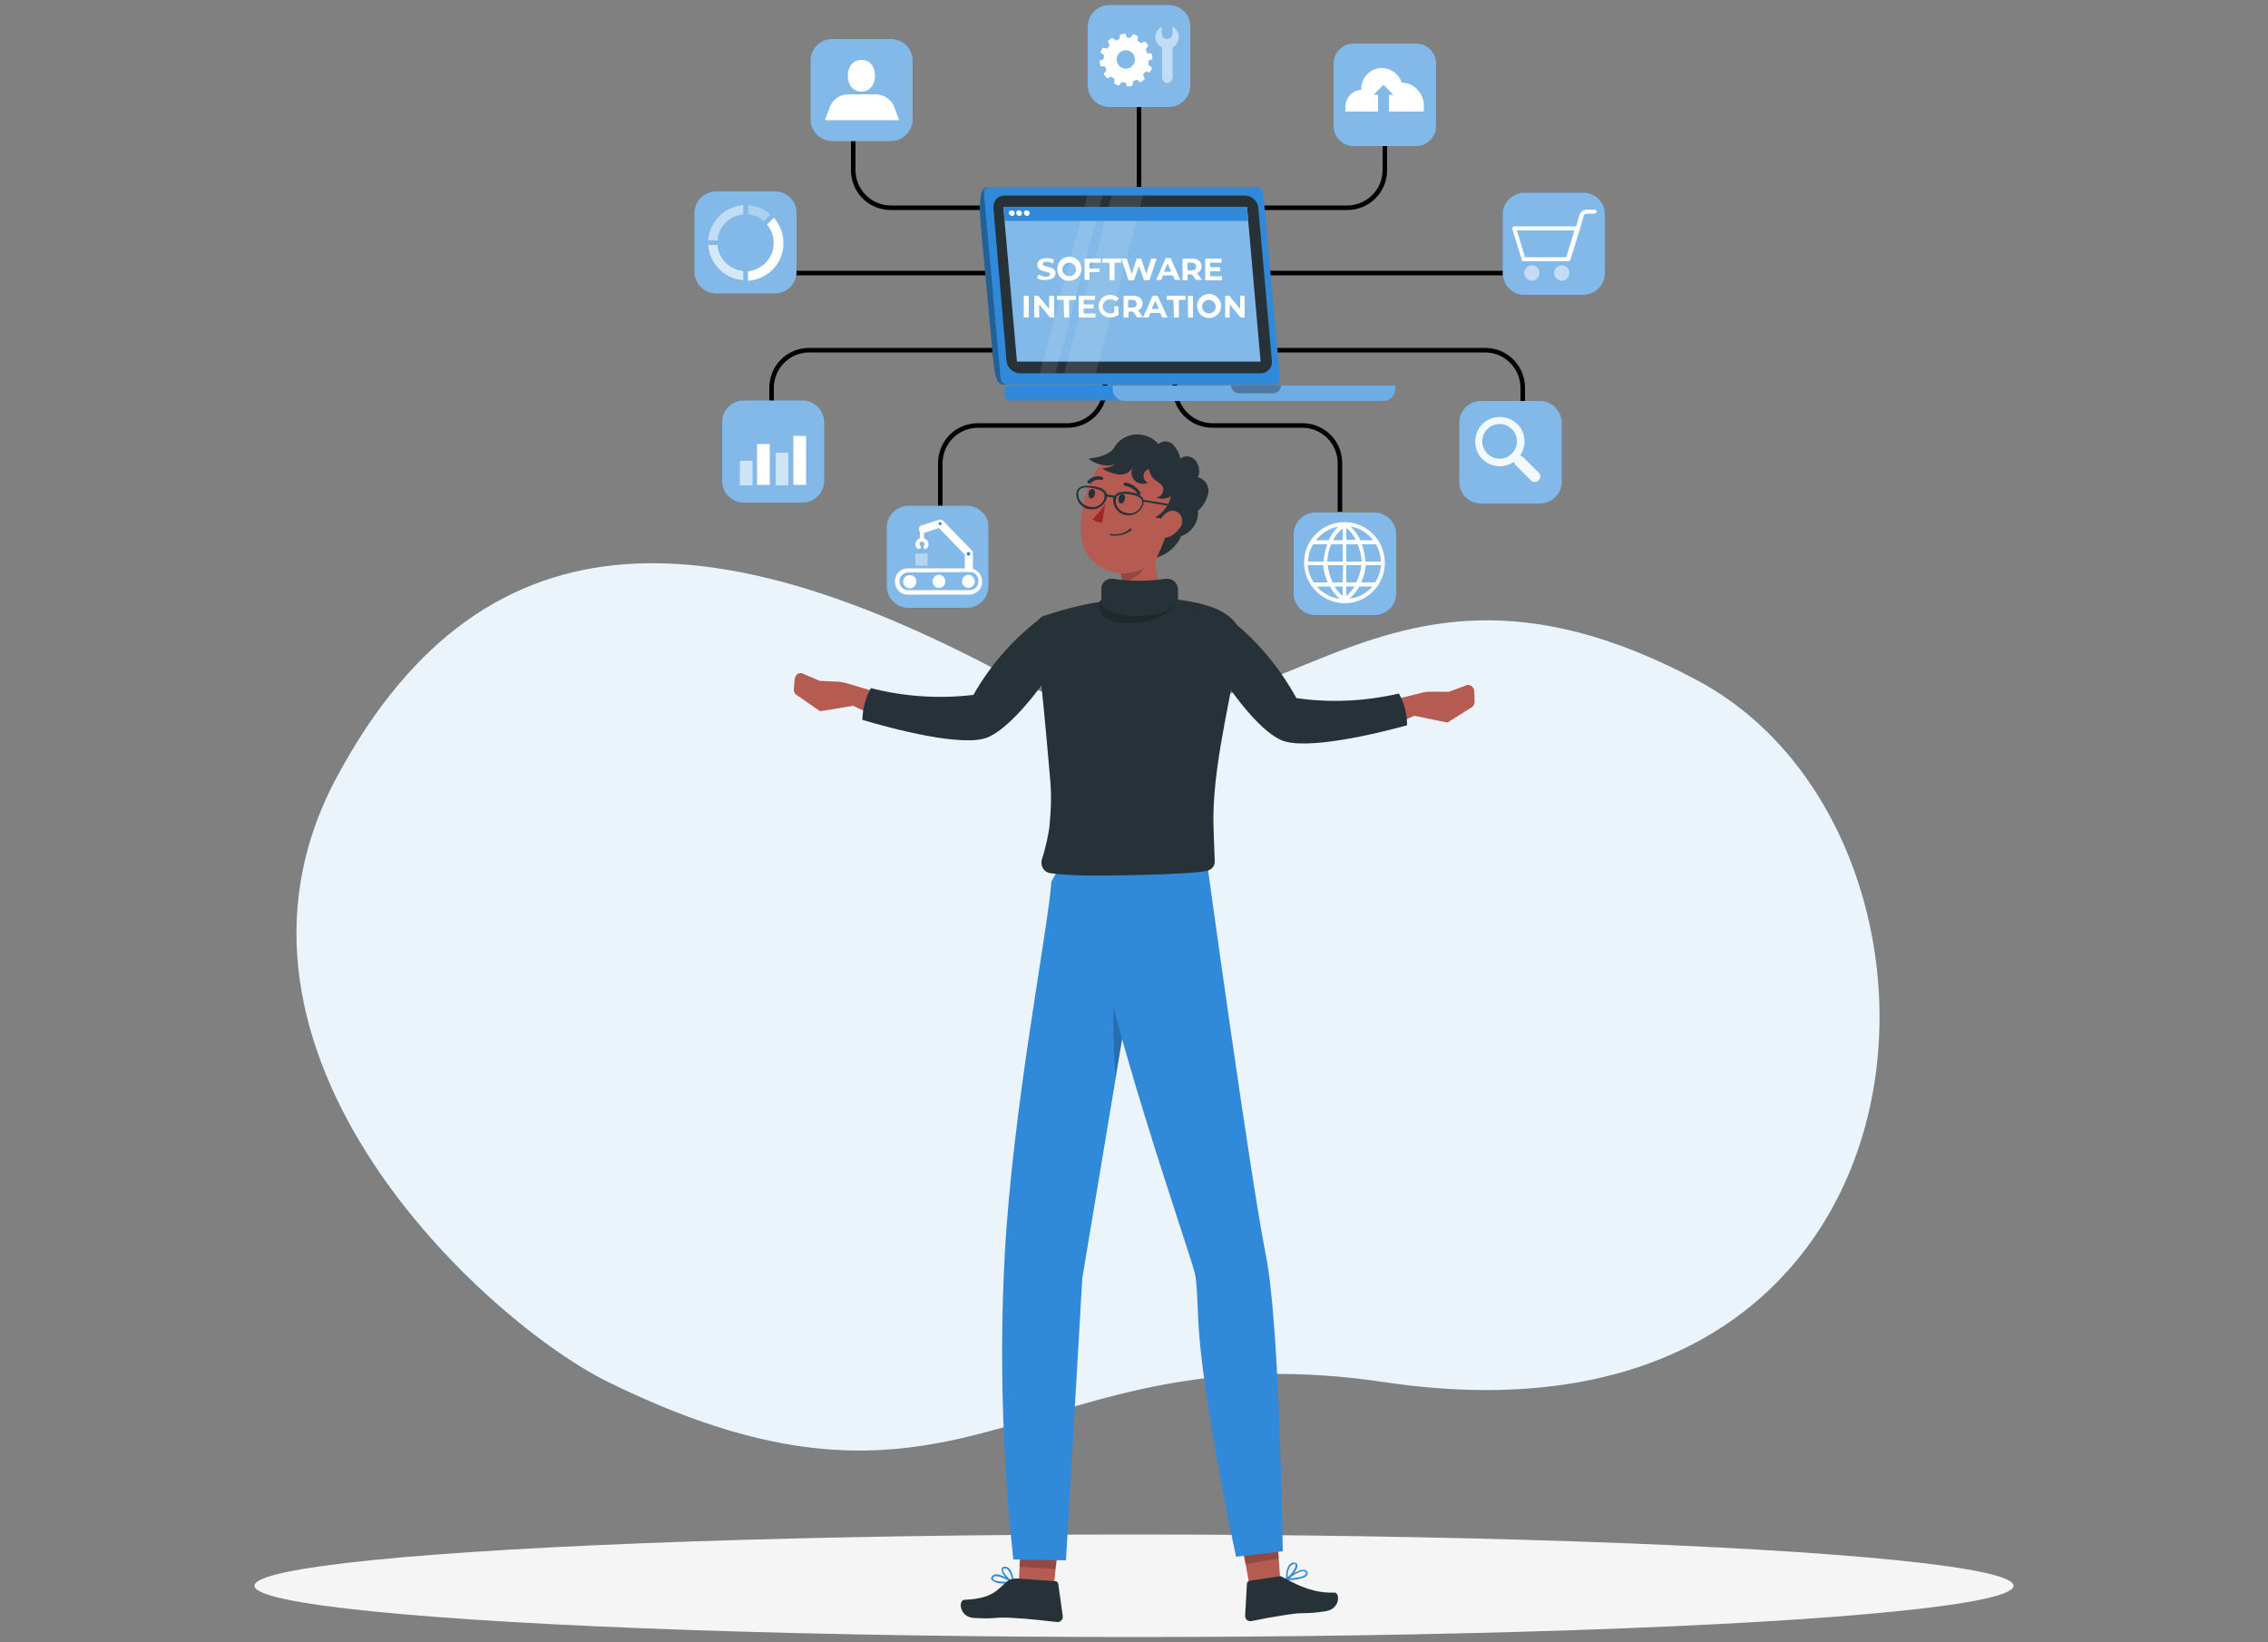 <svg version="1.1" id="Layer_1" xmlns="http://www.w3.org/2000/svg" x="0" y="0" viewBox="0 0 500 362" xml:space="preserve">
  <rect x="0" y="0" width="500" height="362" fill="#808080" stroke="none"/>
  <style>
    .st0{fill:#308ad9}.st1{opacity:.9;fill:#fff;enable-background:new}.st2{fill:#f5f5f5}.st3{opacity:.4}.st4{fill:#fff}.st5{opacity:.5}.st6,.st7{opacity:.4;fill:#fff;enable-background:new}.st7{opacity:.6}.st8{opacity:.8;fill:#fff}.st10,.st8,.st9{enable-background:new}.st9{opacity:.7;fill:#fff}.st10{opacity:.3}.st11{fill:#263238}.st12,.st13{opacity:.1;fill:#fff;enable-background:new}.st13{opacity:.3}.st14{fill:#b55b52}.st15{opacity:.2;enable-background:new}.st16{fill:#a02724}
  </style>
  <g id="freepik--background-simple--inject-168">
    <path class="st0" d="M134.1 304.7c-26.7-13.1-92.3-72.5-60-133.1 33.7-63.1 86.9-55.2 147.7-22.8 56.8 30.3 75.7-39.8 152.4 1.2 65 34.7 57.3 173.6-69.1 154.7-78.6-11.7-91.2 39.2-171 0z"/>
    <path class="st1" d="M134.1 304.7c-26.7-13.1-92.3-72.5-60-133.1 33.7-63.1 86.9-55.2 147.7-22.8 56.8 30.3 75.7-39.8 152.4 1.2 65 34.7 57.3 173.6-69.1 154.7-78.6-11.7-91.2 39.2-171 0z"/>
  </g>
  <g id="freepik--Shadow--inject-168">
    <ellipse id="freepik--path--inject-168" class="st2" cx="250" cy="349.6" rx="193.9" ry="11.3"/>
  </g>
  <g id="freepik--Globe--inject-168">
    <path d="M295.9 112.8h-1v-10.7c0-4.3-3.5-7.8-7.8-7.8h-19.8c-4.9 0-8.8-3.9-8.8-8.8v-8.3h1v8.3c0 4.3 3.5 7.8 7.8 7.8h19.8c4.9 0 8.8 3.9 8.8 8.8v10.7z"/>
    <path class="st0" d="M303 113h-13c-2.6 0-4.8 2.1-4.8 4.8v13c0 2.6 2.1 4.8 4.8 4.8h13c2.6 0 4.8-2.1 4.8-4.8v-13c0-2.7-2.2-4.8-4.8-4.8z"/>
    <g class="st3">
      <path class="st4" d="M303 113h-13c-2.6 0-4.8 2.1-4.8 4.8v13c0 2.6 2.1 4.8 4.8 4.8h13c2.6 0 4.8-2.1 4.8-4.8v-13c0-2.7-2.2-4.8-4.8-4.8z"/>
    </g>
    <path class="st4" d="M296.4 115.1c-4.9 0-8.9 4-8.9 8.9s4 8.9 8.9 9c4.9 0 8.9-4 8.9-8.9 0-5-4-9-8.9-9zm-1.4 1c-.9.9-1.6 1.9-2.1 3h-2.8c1.2-1.5 2.9-2.6 4.9-3zm-5.5 3.9h3.1c-.4 1.1-.7 2.4-.8 3.6v.2h-3.4c0-1.4.4-2.7 1.1-3.8zm.1 8.4c-.7-1.1-1.2-2.4-1.3-3.8h3.4c.1 1.3.5 2.6 1 3.8h-3.1zm.7.9h2.9c.5 1 1.3 2 2.2 2.7-2-.2-3.8-1.2-5.1-2.7zm5.7 2.1c-.7-.6-1.3-1.3-1.8-2.1h1.8v2.1zm0-3h-2.2c-.6-1.2-.9-2.5-1.1-3.8h3.4l-.1 3.8zm0-4.6h-3.4c.1-1.3.3-2.6.9-3.8h2.5v3.8zm0-4.7h-2.1c.5-1 1.2-1.9 2.1-2.6v2.6zm8.4 4.7H301v-.2c-.1-1.2-.3-2.4-.8-3.6h3.1c.7 1.1 1.1 2.4 1.1 3.8zm-1.7-4.7h-2.8c-.5-1.1-1.2-2.1-2.1-3 2 .3 3.7 1.4 4.9 3zm-5.9-2.7c.9.7 1.6 1.6 2.1 2.6h-2.1v-2.6zm0 3.6h2.5c.5 1.2.8 2.5.9 3.8h-3.4V120zm0 4.6h3.3c-.1 1.3-.5 2.6-1.1 3.8h-2.2v-3.8zm0 6.8v-2.1h1.8c-.5.8-1.1 1.5-1.8 2.1zm.7.6c.9-.8 1.6-1.7 2.2-2.7h2.9c-1.4 1.5-3.2 2.5-5.1 2.7zm5.7-3.6h-3.1c.5-1.2.9-2.5 1-3.8h3.4c-.2 1.4-.6 2.7-1.3 3.8z"/>
  </g>
  <g id="freepik--Search--inject-168">
    <path d="M336.2 96.2h-1V85.5c0-4.3-3.5-7.8-7.8-7.8h-47.1v-1h47.1c4.9 0 8.8 3.9 8.8 8.8v10.7z"/>
    <path class="st0" d="M339.5 88.4h-13c-2.6 0-4.8 2.1-4.8 4.8v13c0 2.6 2.1 4.8 4.8 4.8h13c2.6 0 4.8-2.1 4.8-4.8v-13c0-2.6-2.2-4.8-4.8-4.8z"/>
    <g class="st3">
      <path class="st4" d="M339.5 88.4h-13c-2.6 0-4.8 2.1-4.8 4.8v13c0 2.6 2.1 4.8 4.8 4.8h13c2.6 0 4.8-2.1 4.8-4.8v-13c0-2.6-2.2-4.8-4.8-4.8z"/>
    </g>
    <path class="st1" d="M334.5 93.5c-2.1-2.1-5.6-2.1-7.7 0-2.1 2.1-2.1 5.6 0 7.7 1.9 1.9 4.8 2.1 7 .6 0 .3.2.5.3.7l3.4 3.4c.5.5 1.3.5 1.7 0 .5-.5.5-1.3 0-1.7l-3.4-3.4c-.2-.2-.4-.3-.7-.3 1.5-2.2 1.3-5.2-.6-7zm-1.2 6.5c-1.5 1.5-3.9 1.5-5.4 0-1.5-1.5-1.5-3.9 0-5.4 1.5-1.5 3.9-1.5 5.4 0 1.5 1.5 1.5 3.9 0 5.4z"/>
  </g>
  <g id="freepik--Cart--inject-168">
    <path d="M279.2 59.7h60.3v1h-60.3z"/>
    <path class="st0" d="M349.1 42.5h-13c-2.6 0-4.8 2.1-4.8 4.7v13c0 2.6 2.1 4.8 4.7 4.8h13c2.6 0 4.8-2.1 4.8-4.8v-13c0-2.6-2.1-4.7-4.7-4.7z"/>
    <g class="st3">
      <path class="st4" d="M349.1 42.5h-13c-2.6 0-4.8 2.1-4.8 4.7v13c0 2.6 2.1 4.8 4.7 4.8h13c2.6 0 4.8-2.1 4.8-4.8v-13c0-2.6-2.1-4.7-4.7-4.7z"/>
    </g>
    <g class="st5">
      <path class="st4" d="M339.4 60.2c0 .9-.8 1.7-1.7 1.7-.9 0-1.7-.8-1.7-1.7 0-.9.8-1.7 1.7-1.7 1 0 1.7.7 1.7 1.7 0-.1 0-.1 0 0zM346 60.2c0 .9-.8 1.7-1.7 1.7-.9 0-1.7-.8-1.7-1.7 0-.9.8-1.7 1.7-1.7.9 0 1.7.7 1.7 1.7 0-.1 0-.1 0 0z"/>
    </g>
    <path class="st4" d="M345.7 57.6h-9.8c-.2 0-.4-.1-.4-.3l-2.1-6.8c0-.1 0-.3.1-.4.1-.1.2-.2.4-.2h13.9c.1 0 .3.1.4.2.1.1.1.3.1.4l-2.1 6.8c-.1.2-.3.3-.5.3zm-9.5-.9h9.1l1.8-5.9h-12.7l1.8 5.9z"/>
    <path class="st4" d="M347.8 50.8h-.1c-.2-.1-.4-.3-.3-.6l.8-2.8c.2-.7.9-1.2 1.7-1.2h1.6c.2 0 .5.2.5.4s-.2.5-.5.5h-1.6c-.4 0-.7.2-.8.6l-.8 2.8c-.1.2-.3.3-.5.3z"/>
  </g>
  <g id="freepik--Cloud--inject-168">
    <path d="M297 46.3h-19.6v-1H297c4.3 0 7.8-3.5 7.8-7.8V26.8h1v10.7c0 4.9-3.9 8.8-8.8 8.8z"/>
    <path class="st0" d="M298.4 9.6h13.8c2.4 0 4.4 2 4.4 4.4v13.8c0 2.4-2 4.4-4.4 4.4h-13.8c-2.4 0-4.4-2-4.4-4.4V14c0-2.4 2-4.4 4.4-4.4z"/>
    <g class="st3">
      <path class="st4" d="M298.4 9.6h13.8c2.4 0 4.4 2 4.4 4.4v13.8c0 2.4-2 4.4-4.4 4.4h-13.8c-2.4 0-4.4-2-4.4-4.4V14c0-2.4 2-4.4 4.4-4.4z"/>
    </g>
    <path class="st4" d="M313.9 23.3v1.3h-7.7v-3.7h1l-2.2-2.2-2.2 2.2h1v3.7h-7.2v-1c0-2 1.5-3.7 3.5-3.8v-.2c0-2.5 2-4.6 4.5-4.6 2 0 3.8 1.3 4.4 3.2.3 0 .5 0 .8.1 2.4.4 4.1 2.6 4.1 5z"/>
  </g>
  <g id="freepik--Tools--inject-168">
    <path d="M250.6 20.7h1v20.5h-1z"/>
    <path class="st0" d="M257.6 1.1h-13c-2.6 0-4.8 2.1-4.8 4.8v12.9c0 2.6 2.1 4.8 4.8 4.8h13c2.6 0 4.8-2.1 4.8-4.7V5.8c0-2.6-2.1-4.7-4.8-4.7z"/>
    <g class="st3">
      <path class="st4" d="M257.6 1.1h-13c-2.6 0-4.8 2.1-4.8 4.8v12.9c0 2.6 2.1 4.8 4.8 4.8h13c2.6 0 4.8-2.1 4.8-4.7V5.8c0-2.6-2.1-4.7-4.8-4.7z"/>
    </g>
    <path class="st0" d="M253.2 13.8v-.4l.9-.4c0-.4-.1-.8-.2-1.2l-1-.1c-.1-.3-.2-.6-.3-.8l.6-.8c-.2-.4-.5-.7-.8-1l-.9.4c-.2-.2-.5-.4-.7-.5l.1-1c-.4-.2-.7-.4-1.1-.5l-.6.8h-.7l-.4-.9c-.4 0-.8.1-1.2.2l-.1 1c-.3.1-.6.2-.8.3l-.8-.6c-.4.2-.7.5-1 .8l.4.9c-.2.2-.4.5-.5.7l-1-.2c-.2.4-.4.7-.5 1.1l.8.6c0 .1-.1.3-.1.4v.4l-.9.4c0 .4.1.8.2 1.2l1 .1c.1.3.2.5.3.8l-.6.8c.2.4.5.7.8 1l.9-.4c.2.2.4.4.7.5l-.1 1c.4.2.7.4 1.1.5l.6-.8.4.1h.4l.4.9c.4 0 .8-.1 1.2-.2l.1-1c.3-.1.6-.2.8-.3l.8.6c.4-.2.7-.5 1-.8l-.4-.9c.2-.2.4-.5.5-.7l1 .2c.2-.4.4-.7.5-1.1l-.8-.6v-.5zm-5.2 1.3c-1.1-.1-1.9-1.1-1.8-2.2.1-1.1 1.1-1.9 2.2-1.8 1.1.1 1.9 1.1 1.8 2.2v.1c-.2 1-1.1 1.8-2.2 1.7z"/>
    <path class="st4" d="M253.2 13.8v-.4l.9-.4c0-.4-.1-.8-.2-1.2l-1-.1c-.1-.3-.2-.6-.3-.8l.6-.8c-.2-.4-.5-.7-.8-1l-.9.4c-.2-.2-.5-.4-.7-.5l.1-1c-.4-.2-.7-.4-1.1-.5l-.6.8h-.7l-.4-.9c-.4 0-.8.1-1.2.2l-.1 1c-.3.1-.6.2-.8.3l-.8-.6c-.4.2-.7.5-1 .8l.4.9c-.2.2-.4.5-.5.7l-1-.2c-.2.4-.4.7-.5 1.1l.8.6c0 .1-.1.3-.1.4v.4l-.9.4c0 .4.1.8.2 1.2l1 .1c.1.3.2.5.3.8l-.6.8c.2.4.5.7.8 1l.9-.4c.2.2.4.4.7.5l-.1 1c.4.2.7.4 1.1.5l.6-.8.4.1h.4l.4.9c.4 0 .8-.1 1.2-.2l.1-1c.3-.1.6-.2.8-.3l.8.6c.4-.2.7-.5 1-.8l-.4-.9c.2-.2.4-.5.5-.7l1 .2c.2-.4.4-.7.5-1.1l-.8-.6v-.5zm-5.2 1.3c-1.1-.1-1.9-1.1-1.8-2.2.1-1.1 1.1-1.9 2.2-1.8 1.1.1 1.9 1.1 1.8 2.2v.1c-.2 1-1.1 1.8-2.2 1.7z"/>
    <g class="st5">
      <path class="st4" d="M257.3 10.7c-1.4 0-2.6-1.1-2.6-2.5 0-1 .5-1.8 1.4-2.3v1.6c0 .3.1.6.4.8.2.2.5.3.8.3.6 0 1.2-.5 1.2-1.2V5.9c1.3.6 1.7 2.2 1.1 3.4-.4.9-1.3 1.4-2.3 1.4z"/>
      <path class="st4" d="M256.2 17.1V10c0-.6.5-1.2 1.1-1.2.6 0 1.2.5 1.2 1.2v7.1c0 .6-.5 1.2-1.2 1.2-.6 0-1.1-.6-1.1-1.2z"/>
    </g>
  </g>
  <g id="freepik--Machine--inject-168">
    <path d="M207.8 112.8h-1v-10.7c0-4.9 3.9-8.8 8.8-8.8h19.7c4.3 0 7.8-3.5 7.8-7.8v-8.3h1v8.3c0 4.9-3.9 8.8-8.8 8.8h-19.7c-4.3 0-7.8 3.5-7.8 7.8v10.7z"/>
    <path class="st0" d="M213.3 111.5h-13c-2.6 0-4.8 2.1-4.8 4.8v12.9c0 2.6 2.1 4.8 4.7 4.8h13c2.6 0 4.7-2.1 4.7-4.8v-12.9c.1-2.6-2-4.7-4.6-4.8z"/>
    <g class="st3">
      <path class="st4" d="M213.3 111.5h-13c-2.6 0-4.8 2.1-4.8 4.8v12.9c0 2.6 2.1 4.8 4.7 4.8h13c2.6 0 4.7-2.1 4.7-4.8v-12.9c.1-2.6-2-4.7-4.6-4.8z"/>
    </g>
    <path class="st4" d="M214.9 128.2c0 .8-.6 1.4-1.4 1.4-.8 0-1.4-.6-1.4-1.4 0-.8.6-1.5 1.4-1.5.7 0 1.4.7 1.4 1.5zM208.4 128.2c0 .8-.6 1.4-1.4 1.4-.8 0-1.4-.6-1.4-1.4 0-.8.6-1.5 1.4-1.5.8 0 1.4.7 1.4 1.5zM202 128.2c0 .8-.6 1.5-1.4 1.5s-1.5-.6-1.5-1.4c0-.8.6-1.5 1.4-1.5.8-.1 1.5.5 1.5 1.4 0-.1 0 0 0 0z"/>
    <path class="st4" d="M213.7 131.1h-13.6c-1.6 0-2.8-1.3-2.8-2.8v-.2c0-1.6 1.3-2.8 2.8-2.8h13.6c1.6 0 2.8 1.3 2.8 2.8v.1c.1 1.6-1.2 2.8-2.8 2.9zm-13.5-4.9c-1.1 0-1.9.9-1.9 1.9v.1c0 1.1.9 1.9 1.9 1.9h13.6c1.1 0 1.9-.9 1.9-1.9v-.2c0-1.1-.9-1.9-1.9-1.9l-13.6.1z"/>
    <path class="st4" d="M213.6 126.1c-.5 0-.9-.4-.9-.9v-2.9l-5.7-5.9-3.3 1.1c-.5.1-1-.1-1.1-.6-.1-.5.1-.9.6-1.1l3.8-1.2c.3-.1.7 0 .9.2l6.4 6.6c.2.2.2.4.2.6v3.2c0 .5-.4.9-.9.9z"/>
    <path class="st4" d="M203.2 119.3c-.2 0-.4-.2-.4-.4v-2.2c0-.2.2-.5.4-.5s.5.2.5.4v2.2c-.1.3-.3.5-.5.5z"/>
    <path class="st4" d="M202.5 121c-.1 0-.2 0-.3-.1-.3-.3-.4-.6-.4-1 .1-.8.8-1.4 1.6-1.3.7.1 1.3.6 1.3 1.3 0 .4-.1.7-.4 1-.2.2-.5.2-.6 0s-.2-.5 0-.6c.1-.1.2-.2.1-.4 0-.3-.3-.5-.6-.5s-.5.2-.5.5c0 .1.1.3.2.4.2.2.2.5 0 .6-.2.1-.3.1-.4.1z"/>
    <path class="st0" d="M207.6 115.4c0 .2-.2.4-.3.4s-.4-.2-.4-.3c0-.2.2-.4.3-.4.2 0 .3.1.4.3zM213.9 122.1c0 .2-.2.4-.4.4s-.4-.2-.4-.4.2-.4.4-.4.4.2.4.4z"/>
    <path class="st6" d="M201.8 122h2.7v2.7h-2.7z"/>
  </g>
  <g id="freepik--Profile--inject-168">
    <path d="M216 46.3h-19.6c-4.9 0-8.8-3.9-8.8-8.8V26.8h1v10.7c0 4.3 3.5 7.8 7.8 7.8H216v1z"/>
    <path class="st0" d="M183.5 8.6h12.9c2.6 0 4.8 2.1 4.8 4.8v12.9c0 2.6-2.1 4.8-4.8 4.8h-12.9c-2.6 0-4.8-2.1-4.8-4.8V13.4c0-2.7 2.1-4.8 4.8-4.8z"/>
    <path class="st6" d="M183.5 8.6h12.9c2.6 0 4.8 2.1 4.8 4.8v12.9c0 2.6-2.1 4.8-4.8 4.8h-12.9c-2.6 0-4.8-2.1-4.8-4.8V13.4c0-2.7 2.1-4.8 4.8-4.8z"/>
    <path class="st4" d="M189.9 13.2c2 0 3 1.6 3 3.5s-1.1 3.5-3 3.5-3-1.6-3-3.5 1.1-3.5 3-3.5zM197.8 26.5h-15.6c-.1 0-.2-.1-.3-.1l1-2.7c.6-1.8 2.3-2.9 4.2-2.9h5.9c1.9 0 3.6 1.2 4.2 2.9l1 2.7c-.2 0-.3.1-.4.1z"/>
  </g>
  <g id="freepik--chart-2--inject-168">
    <path d="M170.6 96.2h-1V85.5c0-4.9 3.9-8.8 8.8-8.8h47.1v1h-47.1c-4.3 0-7.8 3.5-7.8 7.8v10.7z"/>
    <path class="st0" d="M164 88.3h12.9c2.6 0 4.8 2.1 4.8 4.8V106c0 2.6-2.1 4.8-4.8 4.8H164c-2.6 0-4.8-2.1-4.8-4.8V93c0-2.6 2.2-4.7 4.8-4.7z"/>
    <path class="st6" d="M164 88.3h12.9c2.6 0 4.8 2.1 4.8 4.8V106c0 2.6-2.1 4.8-4.8 4.8H164c-2.6 0-4.8-2.1-4.8-4.8V93c0-2.6 2.2-4.7 4.8-4.7z"/>
    <path class="st7" d="M163.1 101.6h2.8v5.4h-2.8zM171 99.8h2.8v7.2H171z"/>
    <path class="st4" d="M166.9 97.9h2.8v9h-2.8zM174.9 96.1h2.8v10.8h-2.8z"/>
  </g>
  <g id="freepik--chart-1--inject-168">
    <path d="M168.9 59.7h60.3v1h-60.3z"/>
    <path class="st0" d="M170.9 42.2h-13c-2.6 0-4.8 2.1-4.8 4.8v12.9c0 2.6 2.1 4.8 4.8 4.8h12.9c2.6 0 4.8-2.1 4.8-4.7V47c.1-2.6-2.1-4.8-4.7-4.8z"/>
    <g class="st3">
      <path class="st4" d="M170.9 42.2h-13c-2.6 0-4.8 2.1-4.8 4.8v12.9c0 2.6 2.1 4.8 4.8 4.8h12.9c2.6 0 4.8-2.1 4.8-4.7V47c.1-2.6-2.1-4.8-4.7-4.8z"/>
    </g>
    <path class="st0" d="M164.9 45.2v2.1c1.3.1 2.5.6 3.5 1.5l1.5-1.5c-1.4-1.2-3.1-2-5-2.1z"/>
    <path class="st7" d="M164.9 45.2v2.1c1.3.1 2.5.6 3.5 1.5l1.5-1.5c-1.4-1.2-3.1-2-5-2.1z"/>
    <path class="st0" d="M163.9 59.7c-3-.2-5.5-2.7-5.7-5.7h-2.1c.3 4.2 3.6 7.5 7.8 7.8v-2.1z"/>
    <path class="st8" d="M163.9 59.7c-3-.2-5.5-2.7-5.7-5.7h-2.1c.3 4.2 3.6 7.5 7.8 7.8v-2.1z"/>
    <path class="st0" d="M158.2 53c.2-3 2.7-5.5 5.7-5.7v-2.1c-4.2.3-7.5 3.6-7.8 7.8h2.1z"/>
    <path class="st9" d="M158.2 53c.2-3 2.7-5.5 5.7-5.7v-2.1c-4.2.3-7.5 3.6-7.8 7.8h2.1z"/>
    <path class="st4" d="m170.6 48-1.5 1.5c2.2 2.6 1.9 6.6-.7 8.8-1 .8-2.2 1.4-3.5 1.5v2.1c4.6-.3 8.1-4.2 7.8-8.8-.1-2-.9-3.7-2.1-5.1z"/>
  </g>
  <g id="freepik--Device--inject-168">
    <path class="st0" d="m217.5 41.3 2.8-.1 3.9 43.6h-3c-1.5-.1-1.8-1.8-2.2-5l-2.8-30.4c-.6-7.2.6-8.1 1.3-8.1z"/>
    <path class="st10" d="m217.5 41.3 2.8-.1 3.9 43.6h-3c-1.5-.1-1.8-1.8-2.2-5l-2.8-30.4c-.6-7.2.6-8.1 1.3-8.1z"/>
    <path class="st0" d="M222 84.8h59.1c.6 0 1.1-.6 1.1-1.2v-.1l-3.7-40.9c0-.7-.6-1.3-1.3-1.4H218c-.6 0-1.1.6-1.1 1.2v.1l3.7 40.9c.1.8.7 1.4 1.4 1.4z"/>
    <path class="st0" d="M224.2 79.7h53.7l-3-34.1h-53.7z"/>
    <path class="st11" d="M225 82.3h52.9c1.4 0 2.5-1.1 2.5-2.4v-.3l-3-33.8c-.1-1.5-1.5-2.7-3-2.7h-52.9c-1.3 0-2.5 1-2.5 2.4v.3l2.9 33.8c.2 1.6 1.5 2.7 3.1 2.7z"/>
    <path class="st0" d="M224.2 79.7h53.7l-3-34.1h-53.7z"/>
    <path class="st6" d="M224.2 79.7h53.7l-3-34.1h-53.7z"/>
    <path class="st4" d="m228.6 61.3.4-.8c.5.3 1 .5 1.6.5.7 0 .9-.2.9-.5 0-.9-2.8-.3-2.8-2.1 0-.8.6-1.5 2-1.5.6 0 1.2.1 1.7.4l-.3.8c-.4-.2-.9-.4-1.3-.4-.7 0-.9.2-.9.5 0 .9 2.8.3 2.8 2 0 .8-.7 1.5-2 1.5-.8.1-1.5 0-2.1-.4zM233.1 59.4c-.1-1.5 1-2.7 2.5-2.8 1.5-.1 2.7 1 2.8 2.5.1 1.5-1 2.7-2.5 2.8h-.2c-1.4.1-2.5-1-2.6-2.3 0-.1-.1-.2 0-.2zm4.1 0c0-.8-.7-1.5-1.5-1.5s-1.5.7-1.5 1.5.7 1.5 1.5 1.5 1.5-.6 1.5-1.4v-.1zM240.2 57.9v1.3h2.2v.8h-2.2v1.7h-1.1V57h3.6v.9h-2.5zM244.6 57.9H243V57h4.2v.9h-1.5v3.9h-1.1v-3.9zM255 57l-1.6 4.8h-1.2l-1.1-3.2-1.1 3.2h-1.2l-1.6-4.8h1.2l1.1 3.4 1.1-3.4h1l1.1 3.4 1.1-3.4h1.2zM258.6 60.7h-2.2l-.4 1h-1.1l2.1-4.8h1.1l2.1 4.8H259l-.4-1zm-.4-.8-.8-1.8-.8 1.8h1.6zM263.7 61.8l-.9-1.3h-1v1.3h-1.1V57h2.1c1.3 0 2.1.7 2.1 1.7 0 .7-.4 1.3-1 1.5l1.1 1.5h-1.3zm-1-3.9h-.9v1.7h.9c.7 0 1-.3 1-.8s-.3-.9-1-.9zM269.4 60.9v.9h-3.7V57h3.6v.9h-2.5v1h2.2v.9h-2.2v1.1h2.6zM225.7 65.2h1.1V70h-1.1v-4.8zM232.4 65.2V70h-.9l-2.4-2.9V70H228v-4.8h.9l2.4 2.9v-2.9h1.1zM234.5 66.1H233v-.9h4.2v.9h-1.5V70h-1.1l-.1-3.9zM241.5 69.1v.9h-3.7v-4.8h3.6v.9h-2.5v1h2.2v.9h-2.2v1.1h2.6zM245.6 67.5h1v1.9c-.6.4-1.2.6-1.9.6-1.4 0-2.5-1.1-2.5-2.5s1.1-2.5 2.5-2.5c.8 0 1.5.3 2 .8l-.7.7c-.3-.4-.8-.5-1.2-.5-.8-.1-1.6.6-1.7 1.4-.1.8.6 1.6 1.4 1.7h.2c.3 0 .6-.1.9-.2v-1.4zM250.7 70l-.9-1.3h-1V70h-1.1v-4.8h2.1c1.3 0 2.1.7 2.1 1.7 0 .7-.4 1.3-1 1.5l1.1 1.5-1.3.1zm-1.1-3.9h-.9v1.7h.9c.7 0 1-.3 1-.8s-.3-.9-1-.9zM255.8 69h-2.2l-.4 1H252l2.1-4.8h1.1l2.2 4.8h-1.2l-.4-1zm-.3-.9-.8-1.8-.8 1.8h1.6zM258.7 66.1h-1.5v-.9h4.2v.9h-1.5V70h-1.1l-.1-3.9zM261.9 65.2h1.1V70h-1.1v-4.8zM263.9 67.6c-.1-1.4 1-2.7 2.5-2.8 1.4-.1 2.7 1 2.8 2.5s-1 2.7-2.5 2.8h-.1c-1.4.1-2.5-1-2.6-2.3-.1-.1-.1-.2-.1-.2zm4.1 0c0-.8-.7-1.5-1.5-1.5s-1.5.7-1.5 1.5.7 1.5 1.5 1.5 1.5-.6 1.5-1.4v-.1zM274.4 65.2V70h-.9l-2.4-2.9V70h-1v-4.8h.9l2.4 2.9v-2.9h1z"/>
    <path class="st12" d="m239.7 43.1-10.5 39.2h3.5l10.4-39.2zM245.1 43.1l-10.5 39.2h7L252 43.1z"/>
    <path class="st0" d="m221.2 45.6.3 3.1h53.7l-.3-3.1z"/>
    <path class="st4" d="M223.7 47c0 .3-.2.6-.5.6h-.1c-.3 0-.6-.3-.7-.6 0-.3.2-.6.5-.6h.1c.4 0 .7.2.7.6zM225.3 47c0 .3-.2.6-.5.6h-.1c-.3 0-.6-.3-.7-.6 0-.3.2-.6.5-.6h.1c.4 0 .7.2.7.6zM227 47c0 .3-.2.6-.5.6h-.1c-.3 0-.6-.3-.7-.6 0-.3.2-.6.5-.6h.1c.4 0 .7.2.7.6z"/>
    <path class="st0" d="M222.7 85H283c.7 0 1.3.6 1.3 1.3v.7c0 .7-.6 1.3-1.3 1.3h-60.3c-.7 0-1.3-.6-1.3-1.3v-.8c0-.7.6-1.2 1.3-1.2z"/>
    <path class="st0" d="M245.3 85h62.3v.8c0 1.4-1.2 2.6-2.6 2.6h-57.1c-1.4 0-2.6-1.2-2.6-2.6V85z"/>
    <path class="st13" d="M245.3 85h62.3v.8c0 1.4-1.2 2.6-2.6 2.6h-57.1c-1.4 0-2.6-1.2-2.6-2.6V85z"/>
    <path class="st10" d="M271.4 85c0 .9.8 1.7 1.7 1.7h7.6c.9 0 1.7-.7 1.7-1.7h-11z"/>
  </g>
  <g id="freepik--Character--inject-168">
    <path class="st14" d="m193.3 152.6-6.4-1.9c-.6-.2-1.3-.3-1.9-.4l-4.3-.2-3.5-1.5c-.6-.4-1.5-.2-1.8.5-.1.2-.1.3-.2.5l-.2 2.4c0 .5.2 1 .6 1.2l5.2 3.6 7.3-1.2 6.5 3.1.8-5.7-2.1-.4zM306.7 154.4l6.5-1.6c.6-.2 1.3-.3 1.9-.3h4.3l3.6-1.3c.6-.4 1.4-.2 1.8.5.1.2.2.4.2.6l.1 2.4c0 .5-.2.9-.6 1.2l-5.4 3.4-7.3-1.5-6.6 2.9-.5-5.7 2-.6zM233.8 335.7l-1.5 14.1-7.7-.8.8-15.4z"/>
    <path class="st0" d="M220.9 349.1c-.8 0-1.6-.2-2.3-.8-.2-.3-.1-.6.1-.8.1-.2.4-.3.6-.4 1.3-.3 3.9 1.5 4.1 1.6.1 0 .1.1.1.2s-.1.1-.2.1c-.8.2-1.6.2-2.4.1zm-1.1-1.6h-.4c-.2 0-.3.1-.4.2-.1.2-.1.3-.1.4.3.5 2.3.7 3.8.6-.8-.5-1.8-1-2.9-1.2z"/>
    <path class="st0" d="M223.3 349.1c-1-.5-2.7-2.3-2.5-3.2 0-.2.2-.5.7-.5.4 0 .7.1 1 .4.9.9 1 3 1 3.1 0 .1 0 .1-.1.2h-.1zm-1.7-3.3h-.1c-.3 0-.4.1-.4.2-.1.5 1.1 1.9 2 2.6 0-.9-.3-1.8-.9-2.5-.1-.2-.3-.3-.6-.3z"/>
    <path class="st11" d="m224.2 348 8.5.6c.3 0 .6.3.6.6l1 7.1c.1.6-.4 1.2-1 1.3h-.2c-3.1-.3-5.8-.7-9.6-.9-4.5-.3-3.4.3-8.8 0-3.2-.2-3.5-3.9-2.1-4 6.3-.3 7.1-2.1 9.6-4.2.6-.4 1.3-.5 2-.5z"/>
    <path class="st15" d="m224.9 342.1 5.8-.2 2.4 1-.4 3-8-.5z"/>
    <path class="st0" d="m253.4 193.1-14.8 88.7L235 344l-11.6-.2c-2.4-22.3-3.1-44.7-1.9-67.1 1.8-32.9 9.5-71.4 10.3-82.4l4.3-7.6 8.5 1.1 8.8 5.3z"/>
    <path class="st14" d="m275.8 351.4 6.6-.8s-.2-2.7-.5-7.1c-.1-1-.1-2-.2-3.2l-7.6 1.4h-.1c0 .2.1.3.1.5.2.9.3 1.7.5 2.5.7 4.2 1.2 6.7 1.2 6.7z"/>
    <path class="st0" d="M283.7 348.3c-.1 0-.1-.1-.2-.1 0-.1 0-.2.1-.2.1-.1 2.6-2.1 3.9-1.9.3 0 .5.1.6.3.2.2.3.5.1.8-.2.5-1.2.8-2.2 1-.7.1-1.5.2-2.3.1zm.5-.3c1.5-.1 3.4-.4 3.7-1 0-.1.1-.2-.1-.4-.1-.1-.2-.2-.4-.2h-.4c-1 .3-2 .9-2.8 1.6z"/>
    <path class="st0" d="M283.6 348.3c-.1 0-.1-.1-.1-.1 0-.1-.1-2.2.7-3.2.2-.3.6-.5 1-.5.5 0 .7.2.8.4.3.9-1.3 2.8-2.1 3.4h-.1c-.1 0-.2.1-.2 0zm1.5-3.4c-.2 0-.4.2-.6.3-.5.8-.7 1.7-.6 2.5.9-.7 1.9-2.2 1.7-2.8 0 0-.1-.2-.4-.1l-.1.1z"/>
    <path class="st11" d="m282.2 347.5-6.7 1c-.3.1-.6.3-.6.6l-.4 7.1c0 .6.4 1.2 1.1 1.2h.2c3-.6 4-.8 7.8-1.4 4.5-.7 3.4 0 8.7-.8 3.2-.5 3.2-4.2 1.8-4.1-6.3.3-11.2-3.7-11.9-3.6z"/>
    <path class="st15" d="m274.5 344.8 7.4-1.2c-.1-1-.1-2-.2-3.2l-7.6 1.4v.5c.1.9.3 1.7.4 2.5zM249.9 213.7l-4 23.7c-1.2-17 .4-37.2.4-37.2l3.6 13.5z"/>
    <path class="st0" d="M266.2 190.9s9.4 68.4 12.9 86c3.1 15.6 3.7 65.1 3.7 65.1l-10.3 1.2s-5.9-27.2-7.9-46.4c-.7-6.7-.5-12.3-1.1-15.7-.8-4.5-27.1-77.8-22.2-89.4l24.9-.8z"/>
    <path class="st11" d="M231.4 181.7c.3-3 .4-5.9.2-8.9-2.4-28.3-3.2-30-3-35 0-.9.6-1.7 1.5-2 19.6-6.7 34.8-3.5 39.2-1 5.9 3.3 3.5 6.9 3.5 7.9-.6 8.4-5.2 23.9-5.3 37.6 0 2 .2 6.8.3 9.5.1 1.1-.7 2-1.8 2.2-4.4.9-23.6 1.1-27.3 1-3.4-.1-5.7-.3-7.2-.5-1.2-.2-2-1.3-1.9-2.5v-.2c.8-2.4 1.7-6.3 1.8-8.1z"/>
    <path class="st14" d="M255 118.6c-.7 4.4-.4 10.8 2.7 13.7 0 0-.1 4.5-12.3 9.6-4.6-6.3-1.3-9.2-1.3-9.2 4.9-1.3 3.7-3.3 2.8-6.7l8.1-7.4z"/>
    <path class="st15" d="m251.7 121.6-4.8 4.4c.2.8.4 1.6.5 2.4 1.9-.3 4.8-2 5.1-4-.1-1-.3-2-.8-2.8z"/>
    <path class="st14" d="M260.5 111c-1.8 7.2-2.4 10.3-6.8 13.4-6.6 4.6-15 .8-15.4-6.8-.4-6.8 2.6-17.5 10.3-19.1 5.5-1.2 10.9 2.4 12 7.8.4 1.6.3 3.1-.1 4.7z"/>
    <path class="st11" d="M248 110c-.1.6-.5 1-.9 1s-.6-.6-.5-1.2.5-1 .9-.9.6.6.5 1.1zM241.4 108.9c-.1.6-.5 1-.9 1s-.6-.6-.5-1.2.5-1 .9-.9.6.5.5 1.1z"/>
    <path class="st16" d="M243.7 111c-.8 1.3-1.7 2.4-2.8 3.4.5.6 1.3.8 2.1.8l.7-4.2z"/>
    <path class="st11" d="M245.7 118.1c-.3 0-.6 0-.9-.1-.1 0-.2-.1-.1-.2 0-.1.1-.2.2-.1 1.5.3 3-.1 4.2-1.1.1-.1.2-.1.3 0 .1.1.1.2 0 .3-1 .8-2.3 1.2-3.7 1.2zM251.2 109.1c-.2 0-.3 0-.4-.2-.6-1-1.7-1.6-2.8-1.8-.2 0-.3-.2-.3-.4s.2-.3.4-.3c1.4.2 2.6 1 3.3 2.2.1.2 0 .4-.2.5zM240.2 106.6c-.1 0-.3 0-.4-.1-.1-.1-.1-.4 0-.5.8-.8 2-1.2 3.1-.9.2 0 .3.2.3.4s-.2.3-.4.3c-.9-.2-1.8.1-2.4.8-.1-.1-.1-.1-.2 0zM259 131.8l-1.3-.2-7.2 3.9-2.2.1-4.3-3.6-1.4.3c-1.3 4.1-1.6 8.5-.7 12.7l2.4 12.1 2.5 13.2.5-1.2 2-4.6 2.7-5.2 5-12.7 1.4-5.2c1-3.1 1.1-6.4.6-9.6z"/>
    <path class="st15" d="M251.3 135.6c-7.7.1-8.5-2.8-8.5-2.8v-.6s-2.3 4.4 4.4 5.1c6.7.8 11.1-2.4 12.1-4.3-.9 1-2.9 2.6-8 2.6z"/>
    <path class="st11" d="M260.2 101.1c-.2-1.2-.8-2.2-1.6-3.1-.9-.9-2.3-.9-3.2-.1-1.3-1.5-3.3-2.3-5.3-2.1-1.9.2-3.6 1.3-4.5 2.9-.9 1.6-3.7 2.2-5.6 2.4 1.2 1.2 4.2 2 5.8 1.2-.4.6-2.1.9-2.8 1 1.1.7 2.3 1.1 3.6 1.3 1.3.2 2.6-.5 3.2-1.7-.6 1-.4 2.2.3 3 .8.8 2 1 3 .5-.6-.2-1-.8-1-1.5s.5-1.3 1.2-1.5c.1.9.6 1.8 1.3 2.4.7.5 1.2.7 1.7 1.4s-.1 2.5-1.4 2.4c.6.6 3 .4 3.3-.4-.4 2.1-1.8 3.9-3.6 4.9.5 0 1 .1 1.4.3.5.1 1 .4 1.3.9.3.7.2 1.5-.1 2.2-.6 1.9-1.3 3.7-2.2 5.4 2.4-.7 4.4-2.4 5.4-4.7 2.3-.8 3.9-3.1 3.7-5.6 1.2-1 2-2.5 2.3-4 .2-1.5-.8-3-2.3-3.4.5-1.2.3-2.6-.5-3.6-.8-1.1-2.3-1.3-3.4-.5z"/>
    <path class="st14" d="M260.2 116.2c-.7 1.1-1.7 2-3 2.3-1.7.4-2.5-1.1-2-2.7.4-1.4 1.9-3.4 3.6-3.2 1.2.2 2 1.4 1.8 2.6 0 .4-.2.8-.4 1z"/>
    <path class="st11" d="m257 111-4.9-.8c-.4-1.3-2.2-1.6-2.9-1.7s-2.7-.4-3.4.8l-1.8-.3c-.3-1.4-2.2-1.7-3-1.8s-3.4-.6-3.7 1.5c-.1 1.9 1.3 3.5 3.2 3.6 1.6.1 3-.9 3.5-2.5v-.3l1.5.2c0 .1-.1.2-.1.3-.1 1.9 1.3 3.5 3.2 3.6 1.6.1 3-.9 3.5-2.5v-.5l4.8.8c.6.1 1.2.4 1.7.9l.4-.3c-.6-.4-1.3-.8-2-1zm-16.8.7c-1.5-.2-2.6-1.5-2.5-3 .2-1.1 1.1-1.5 3.2-1.1s2.8 1 2.6 2.1c-.3 1.5-1.8 2.4-3.3 2zm8.2 1.4c-1.5-.2-2.6-1.5-2.4-3 .2-1.1 1.1-1.5 3.2-1.1s2.8 1 2.6 2.1c-.5 1.5-2 2.4-3.4 2zM192 151.7c7.4 1.9 15 2.4 22.6 1.5 3.9-6.9 9.2-12.8 15.6-17.5l2.8 10.5s-8.3 13.2-15.1 16.3c-5.4 2.4-21.4-1.9-27.8-3.8.1-2.4.7-4.9 1.9-7zM308.4 152.9c-7.4 1.7-15.1 2.1-22.6 1-3.8-6.9-8.9-13-15.2-17.8l-3 10.4s8 13.4 14.7 16.6c5.3 2.5 21.4-1.4 27.9-3.2 0-2.5-.6-4.9-1.8-7zM242.8 130v2.8s.6 3.1 8.3 3c7.7-.1 8.6-3.7 8.6-3.7V130c0-1.3-1-2.4-2.3-2.4h-.5c-3.8.6-7.7.6-11.5 0-1.3-.2-2.5.7-2.6 2v.4z"/>
  </g>
</svg>
